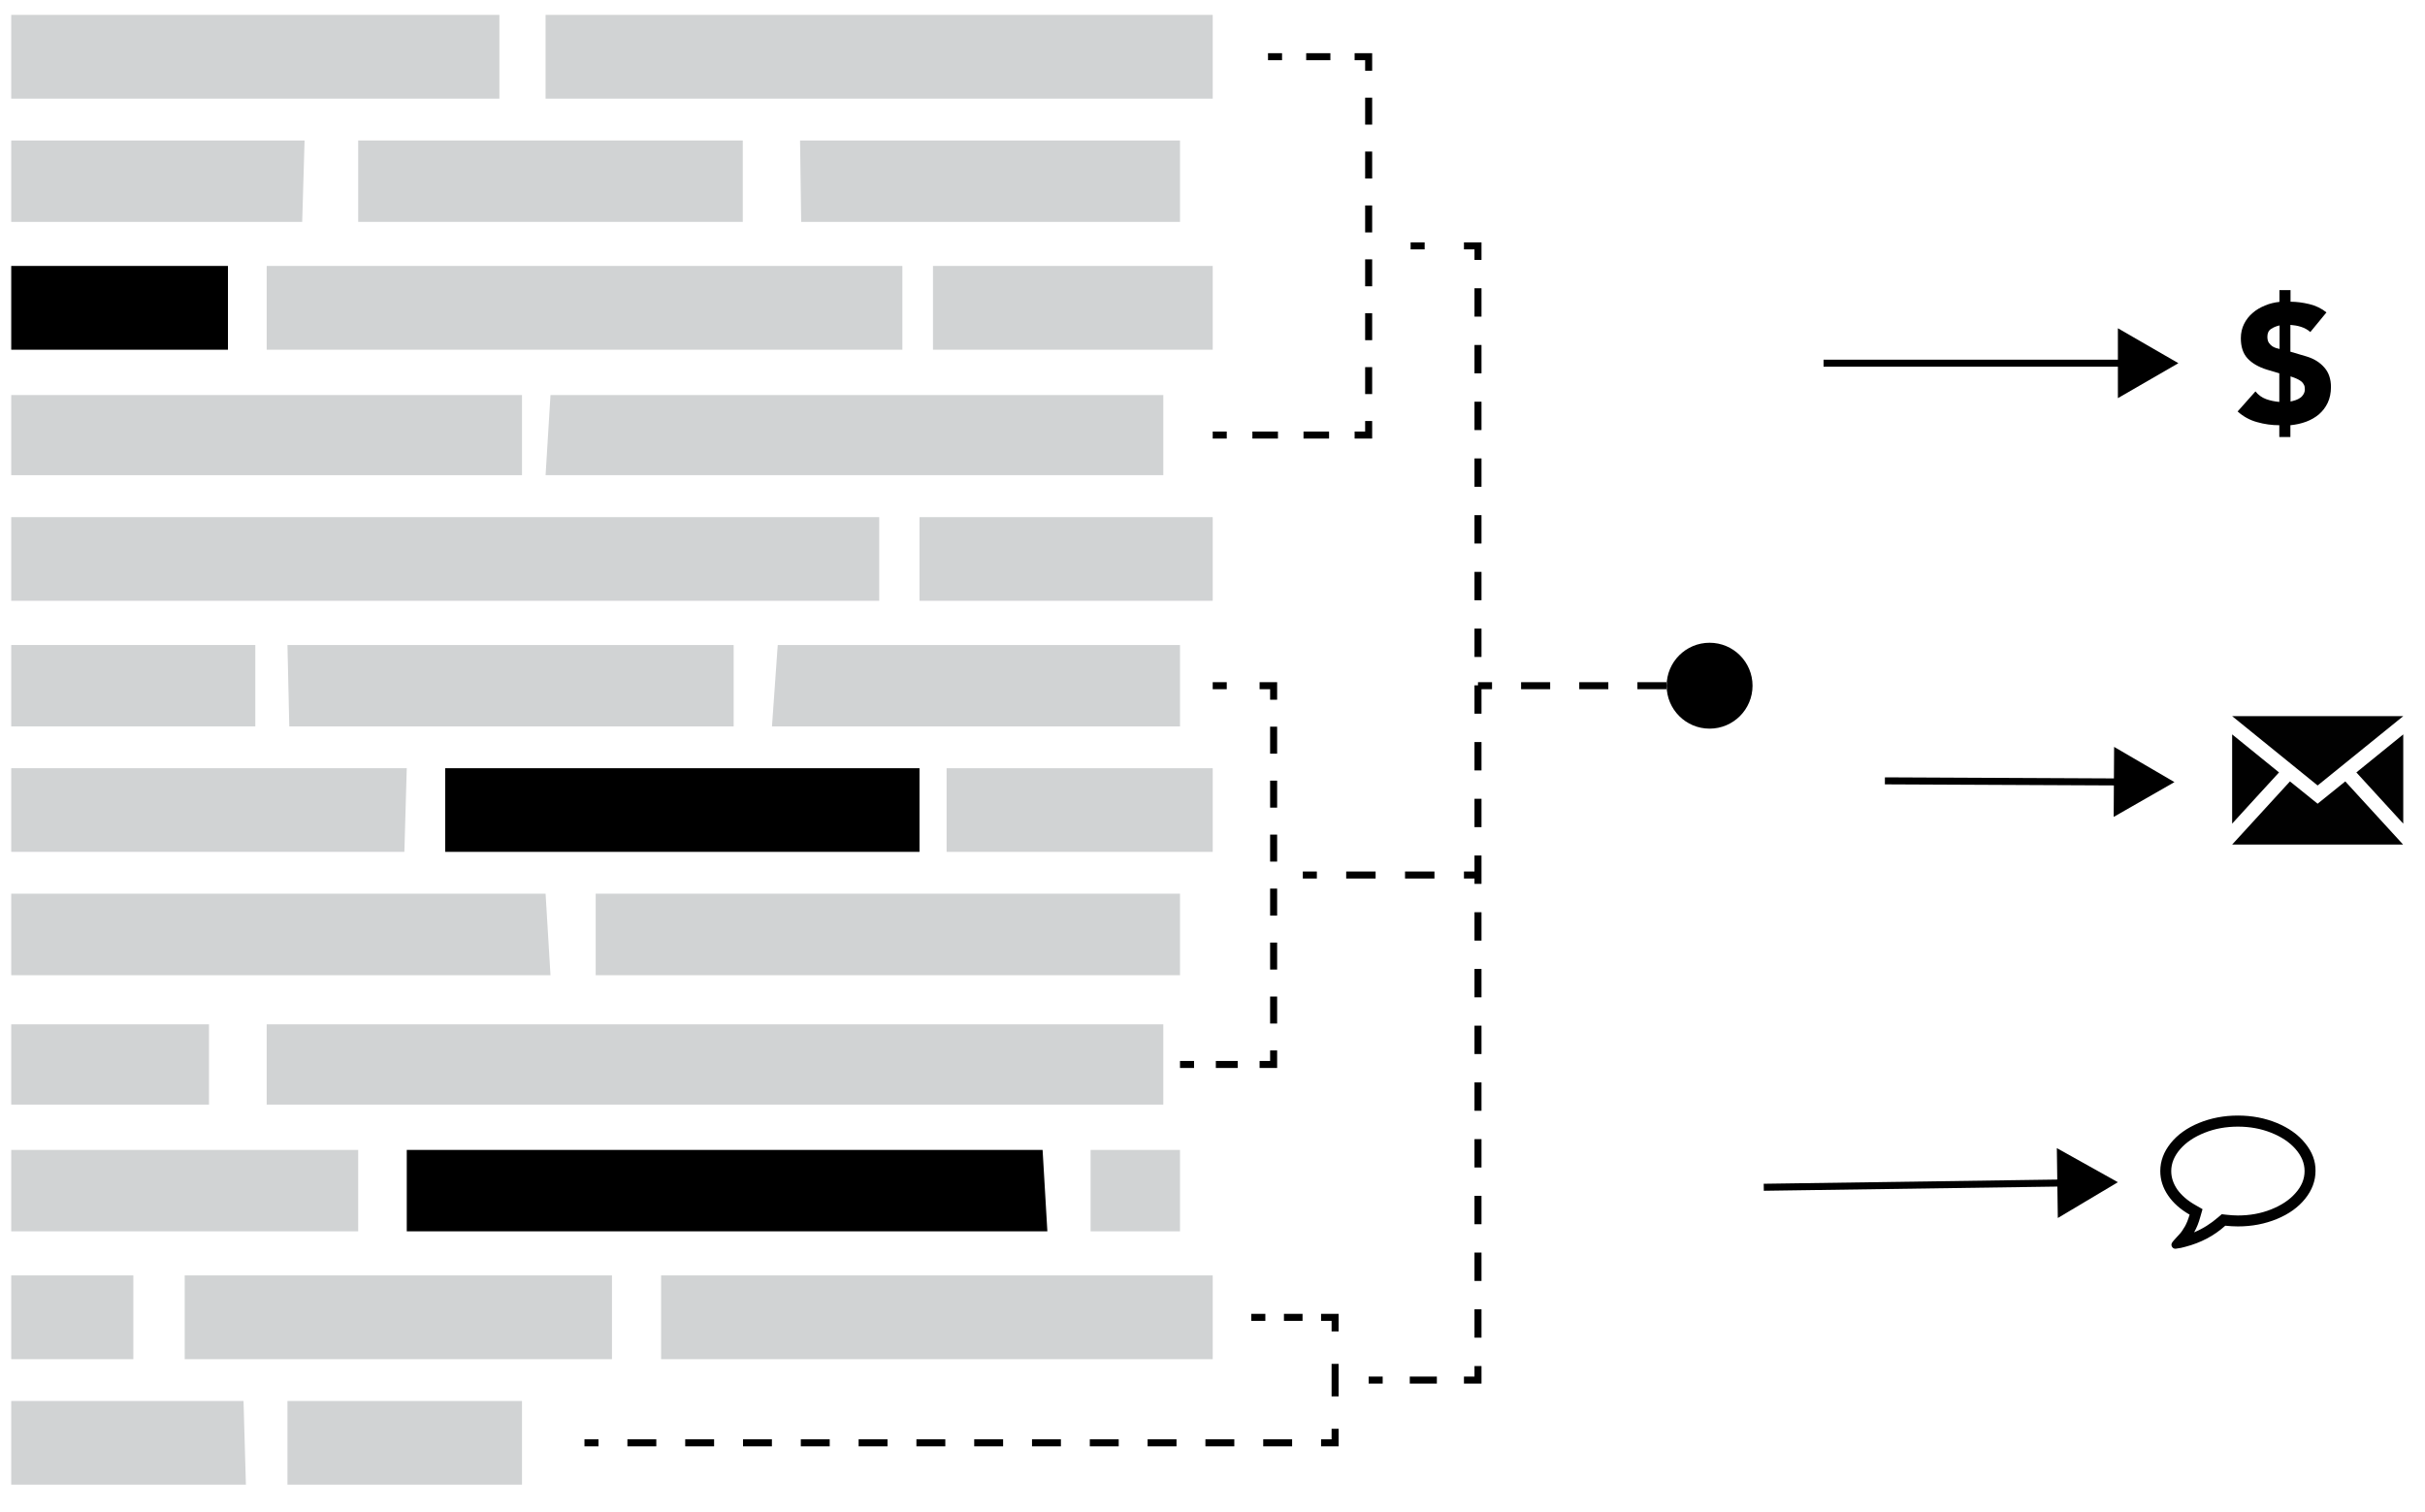<?xml version="1.0" encoding="utf-8"?>
<!-- Generator: Adobe Illustrator 23.1.1, SVG Export Plug-In . SVG Version: 6.00 Build 0)  -->
<svg version="1.1" id="Layer_1" xmlns="http://www.w3.org/2000/svg" xmlns:xlink="http://www.w3.org/1999/xlink" x="0px" y="0px"
	 viewBox="0 0 172.77 107.72" style="enable-background:new 0 0 172.77 107.72;" xml:space="preserve">
<style type="text/css">
	.st0{fill:#D1D3D4;}
	.st1{fill:none;stroke:#000000;stroke-width:0.5;stroke-miterlimit:10;}
	.st2{fill:none;stroke:#000000;stroke-width:0.5;stroke-miterlimit:10;stroke-dasharray:1.723,1.723;}
	.st3{fill:none;stroke:#000000;stroke-width:0.5;stroke-miterlimit:10;stroke-dasharray:1.92,1.92;}
	.st4{fill:none;stroke:#000000;stroke-width:0.5;stroke-miterlimit:10;stroke-dasharray:1.821,1.821;}
	.st5{fill:none;stroke:#000000;stroke-width:0.5;stroke-miterlimit:10;stroke-dasharray:2.059,2.059;}
	.st6{fill:none;stroke:#000000;stroke-width:0.5;stroke-miterlimit:10;stroke-dasharray:2.315,2.315;}
	.st7{fill:none;stroke:#000000;stroke-width:0.5;stroke-miterlimit:10;stroke-dasharray:1.325,1.325;}
	.st8{fill:none;stroke:#000000;stroke-width:0.5;stroke-miterlimit:10;stroke-dasharray:1.923,1.923;}
	.st9{fill:none;stroke:#000000;stroke-width:0.5;stroke-miterlimit:10;stroke-dasharray:1.557,1.557;}
	.st10{fill:none;stroke:#000000;stroke-width:0.5;stroke-miterlimit:10;stroke-dasharray:2.021,2.021;}
	.st11{fill:none;stroke:#000000;stroke-width:0.5;stroke-miterlimit:10;stroke-dasharray:1.93,1.93;}
	.st12{fill:none;stroke:#000000;stroke-width:0.5;stroke-miterlimit:10;stroke-dasharray:2.096,2.096;}
	.st13{fill:none;stroke:#000000;stroke-width:0.5;stroke-miterlimit:10;stroke-dasharray:2.072,2.072;}
	.st14{fill:none;}
	.st15{fill:#010101;}
</style>
<polyline class="st0" points="38.87,1.06 86.4,1.06 86.4,7.03 38.87,7.03 "/>
<polyline class="st0" points="35.58,7.03 0.8,7.03 0.8,1.06 35.58,1.06 "/>
<polyline class="st0" points="21.53,15.81 0.8,15.81 0.8,10.01 21.7,10.01 "/>
<polyline class="st0" points="52.92,10.01 25.52,10.01 25.52,15.81 52.92,15.81 "/>
<polyline class="st0" points="57.08,15.81 84.07,15.81 84.07,10.01 57,10.01 "/>
<polyline class="st0" points="66.47,18.95 86.4,18.95 86.4,24.92 66.47,24.92 "/>
<polyline class="st0" points="64.29,24.92 19,24.92 19,18.95 64.29,18.95 "/>
<polyline points="16.24,24.92 0.8,24.92 0.8,18.95 16.24,18.95 "/>
<polyline class="st0" points="39.22,28.15 82.88,28.15 82.88,33.86 38.87,33.86 "/>
<polyline class="st0" points="37.19,33.86 0.8,33.86 0.8,28.15 37.19,28.15 "/>
<polyline class="st0" points="65.51,36.85 86.4,36.85 86.4,42.81 65.51,42.81 "/>
<polyline class="st0" points="62.64,42.81 0.8,42.81 0.8,36.85 62.64,36.85 "/>
<polyline class="st0" points="52.27,45.96 20.48,45.96 20.61,51.76 52.27,51.76 "/>
<polyline class="st0" points="55,51.76 84.07,51.76 84.07,45.96 55.41,45.96 "/>
<polyline class="st0" points="18.19,51.76 0.8,51.76 0.8,45.96 18.19,45.96 "/>
<polyline points="65.51,54.74 31.72,54.74 31.72,60.7 65.51,60.7 "/>
<polyline class="st0" points="67.44,60.7 86.4,60.7 86.4,54.74 67.44,54.74 "/>
<polyline class="st0" points="28.81,60.7 0.8,60.7 0.8,54.74 28.98,54.74 "/>
<polyline class="st0" points="42.44,63.68 84.07,63.68 84.07,69.49 42.44,69.49 "/>
<polyline class="st0" points="39.22,69.49 0.8,69.49 0.8,63.68 38.87,63.68 "/>
<polyline class="st0" points="19,72.99 82.88,72.99 82.88,78.71 19,78.71 "/>
<polyline class="st0" points="14.89,78.71 0.8,78.71 0.8,72.99 14.89,72.99 "/>
<polyline points="74.28,81.94 28.98,81.94 28.98,87.74 74.62,87.74 "/>
<polyline class="st0" points="77.7,87.74 84.07,87.74 84.07,81.94 77.7,81.94 "/>
<polyline class="st0" points="25.52,87.74 0.8,87.74 0.8,81.94 25.52,81.94 "/>
<polyline class="st0" points="47.1,90.88 86.4,90.88 86.4,96.85 47.1,96.85 "/>
<polyline class="st0" points="13.16,90.88 43.6,90.88 43.6,96.85 13.16,96.85 "/>
<polyline class="st0" points="9.5,96.85 0.8,96.85 0.8,90.88 9.5,90.88 "/>
<polyline class="st0" points="20.48,99.83 37.19,99.83 37.19,105.79 20.48,105.79 "/>
<polyline class="st0" points="17.52,105.79 0.8,105.79 0.8,99.83 17.35,99.83 "/>
<g>
	<g>
		<line class="st1" x1="90.34" y1="4.04" x2="91.34" y2="4.04"/>
		<line class="st2" x1="93.06" y1="4.04" x2="95.65" y2="4.04"/>
		<polyline class="st1" points="96.51,4.04 97.51,4.04 97.51,5.04 		"/>
		<line class="st3" x1="97.51" y1="6.96" x2="97.51" y2="29.04"/>
		<polyline class="st1" points="97.51,30 97.51,31 96.51,31 		"/>
		<line class="st4" x1="94.69" y1="31" x2="88.32" y2="31"/>
		<line class="st1" x1="87.4" y1="31" x2="86.4" y2="31"/>
	</g>
</g>
<g>
	<g>
		<line class="st1" x1="41.64" y1="102.81" x2="42.64" y2="102.81"/>
		<line class="st5" x1="44.7" y1="102.81" x2="93.09" y2="102.81"/>
		<polyline class="st1" points="94.12,102.81 95.12,102.81 95.12,101.81 		"/>
		<line class="st6" x1="95.12" y1="99.5" x2="95.12" y2="96.02"/>
		<polyline class="st1" points="95.12,94.87 95.12,93.87 94.12,93.87 		"/>
		<line class="st7" x1="92.8" y1="93.87" x2="90.81" y2="93.87"/>
		<line class="st1" x1="90.15" y1="93.87" x2="89.15" y2="93.87"/>
	</g>
</g>
<g>
	<g>
		<line class="st1" x1="86.4" y1="48.86" x2="87.4" y2="48.86"/>
		<polyline class="st1" points="89.74,48.86 90.74,48.86 90.74,49.86 		"/>
		<line class="st8" x1="90.74" y1="51.78" x2="90.74" y2="73.89"/>
		<polyline class="st1" points="90.74,74.85 90.74,75.85 89.74,75.85 		"/>
		<line class="st9" x1="88.18" y1="75.85" x2="85.85" y2="75.85"/>
		<line class="st1" x1="85.07" y1="75.85" x2="84.07" y2="75.85"/>
	</g>
</g>
<g>
	<g>
		<line class="st1" x1="100.5" y1="17.52" x2="101.5" y2="17.52"/>
		<polyline class="st1" points="104.3,17.52 105.3,17.52 105.3,18.52 		"/>
		<line class="st10" x1="105.3" y1="20.54" x2="105.3" y2="96.33"/>
		<polyline class="st1" points="105.3,97.34 105.3,98.34 104.3,98.34 		"/>
		<line class="st11" x1="102.37" y1="98.34" x2="99.47" y2="98.34"/>
		<line class="st1" x1="98.51" y1="98.34" x2="97.51" y2="98.34"/>
	</g>
</g>
<g>
	<g>
		<line class="st1" x1="92.82" y1="62.35" x2="93.82" y2="62.35"/>
		<line class="st12" x1="95.91" y1="62.35" x2="103.25" y2="62.35"/>
		<line class="st1" x1="104.3" y1="62.35" x2="105.3" y2="62.35"/>
	</g>
</g>
<g>
	<line x1="105.3" y1="48.86" x2="121.8" y2="48.86"/>
	<g>
		<line class="st1" x1="105.3" y1="48.86" x2="106.3" y2="48.86"/>
		<line class="st13" x1="108.37" y1="48.86" x2="119.77" y2="48.86"/>
		<line class="st1" x1="120.8" y1="48.86" x2="121.8" y2="48.86"/>
	</g>
</g>
<circle cx="121.8" cy="48.86" r="3.06"/>
<g>
	<g>
		<line class="st1" x1="125.66" y1="84.6" x2="147.3" y2="84.29"/>
		<g>
			<polygon points="146.61,86.79 150.89,84.24 146.54,81.81 			"/>
		</g>
	</g>
</g>
<g>
	<path class="st14" d="M82.88,58.16"/>
</g>
<g>
	<g>
		<line class="st1" x1="129.92" y1="25.88" x2="151.62" y2="25.88"/>
		<g>
			<polygon points="150.89,28.37 155.2,25.88 150.89,23.39 			"/>
		</g>
	</g>
</g>
<path class="st15" d="M165.12,55.97l-6.09-4.94h12.19L165.12,55.97z M162.37,55.04l-3.34-2.71v6.36
	C159.02,58.69,162.37,55.04,162.37,55.04z M167.88,55.04l3.34,3.65v-6.36C171.22,52.33,167.88,55.04,167.88,55.04z M167.09,55.68
	l-1.97,1.59l-1.97-1.59l-4.12,4.5h12.18L167.09,55.68z"/>
<g>
	<g>
		<line class="st1" x1="134.29" y1="55.64" x2="151.34" y2="55.72"/>
		<g>
			<polygon points="150.59,58.21 154.92,55.73 150.62,53.22 			"/>
		</g>
	</g>
</g>
<g>
	<path d="M163.19,21.5c0.43,0,0.88,0.06,1.34,0.17c0.46,0.11,0.87,0.31,1.22,0.59l-1.15,1.4c-0.19-0.17-0.41-0.29-0.66-0.37
		c-0.25-0.08-0.5-0.12-0.76-0.14v1.91l1.15,0.34c0.53,0.16,0.95,0.42,1.27,0.79c0.32,0.36,0.47,0.83,0.47,1.39
		c0,0.42-0.08,0.8-0.23,1.12c-0.15,0.32-0.36,0.59-0.62,0.82c-0.26,0.22-0.57,0.4-0.92,0.53c-0.35,0.13-0.72,0.21-1.12,0.25v0.84
		h-0.79v-0.84c-0.53,0-1.05-0.07-1.58-0.22c-0.52-0.14-0.99-0.4-1.39-0.76l1.27-1.43c0.21,0.26,0.46,0.44,0.76,0.55
		s0.61,0.17,0.94,0.2V26.6l-0.88-0.26c-0.61-0.19-1.07-0.46-1.39-0.81c-0.32-0.35-0.47-0.83-0.47-1.43c0-0.38,0.08-0.72,0.23-1.02
		c0.15-0.3,0.35-0.56,0.61-0.78c0.25-0.22,0.54-0.39,0.88-0.53c0.33-0.14,0.67-0.22,1.03-0.26v-0.84h0.79V21.5z M162.4,23.19
		c-0.22,0.05-0.42,0.13-0.6,0.25c-0.18,0.12-0.26,0.31-0.26,0.56c0,0.18,0.04,0.33,0.11,0.43c0.07,0.1,0.16,0.19,0.25,0.25
		c0.1,0.06,0.19,0.1,0.29,0.13c0.1,0.02,0.17,0.04,0.22,0.06V23.19z M163.19,28.61c0.12-0.02,0.24-0.06,0.37-0.1
		c0.12-0.04,0.23-0.1,0.33-0.17s0.17-0.16,0.23-0.26c0.06-0.1,0.09-0.22,0.09-0.35c0-0.13-0.02-0.24-0.07-0.32
		c-0.04-0.09-0.1-0.16-0.17-0.22c-0.07-0.06-0.16-0.11-0.25-0.16s-0.2-0.09-0.3-0.13l-0.23-0.08V28.61z"/>
</g>
<g>
	<path class="st15" d="M164.23,81.46c-0.49-0.61-1.17-1.09-2.01-1.44c-0.85-0.35-1.78-0.53-2.78-0.53s-1.93,0.18-2.78,0.53
		c-0.85,0.35-1.52,0.83-2.01,1.44c-0.49,0.61-0.74,1.27-0.74,1.99c0,0.62,0.19,1.2,0.56,1.74c0.37,0.54,0.88,0.99,1.53,1.36
		c-0.05,0.16-0.1,0.32-0.16,0.47c-0.06,0.15-0.12,0.27-0.17,0.36c-0.05,0.09-0.12,0.2-0.2,0.32c-0.08,0.12-0.15,0.2-0.19,0.24
		c-0.04,0.05-0.11,0.13-0.21,0.23c-0.1,0.11-0.16,0.18-0.19,0.21c0,0-0.02,0.02-0.05,0.06c-0.03,0.03-0.04,0.05-0.04,0.05
		l-0.04,0.06c-0.02,0.03-0.03,0.05-0.03,0.06c0,0.01,0,0.03-0.01,0.06c-0.01,0.03-0.01,0.06,0,0.07v0.01
		c0.02,0.07,0.05,0.13,0.1,0.17c0.05,0.04,0.11,0.06,0.17,0.06H155c0.27-0.03,0.5-0.08,0.7-0.14c1.08-0.28,2.03-0.77,2.84-1.5
		c0.31,0.03,0.61,0.05,0.9,0.05c1.01,0,1.93-0.18,2.78-0.53c0.85-0.35,1.52-0.83,2.01-1.44c0.49-0.61,0.74-1.27,0.74-1.99
		C164.98,82.73,164.73,82.07,164.23,81.46z M163.54,85.02c-0.43,0.49-1.01,0.87-1.74,1.16c-0.73,0.29-1.52,0.43-2.36,0.43
		c-0.25,0-0.52-0.02-0.8-0.05l-0.35-0.04l-0.27,0.23c-0.51,0.44-1.07,0.8-1.7,1.06c0.19-0.33,0.33-0.69,0.43-1.06l0.17-0.59
		l-0.54-0.31c-0.54-0.31-0.95-0.67-1.25-1.08c-0.29-0.42-0.44-0.86-0.44-1.32c0-0.56,0.22-1.09,0.65-1.58
		c0.43-0.49,1.01-0.87,1.74-1.16c0.73-0.29,1.52-0.43,2.36-0.43c0.84,0,1.63,0.14,2.36,0.43c0.73,0.29,1.31,0.67,1.74,1.16
		c0.43,0.49,0.65,1.01,0.65,1.58S163.97,84.54,163.54,85.02z"/>
</g>
</svg>

